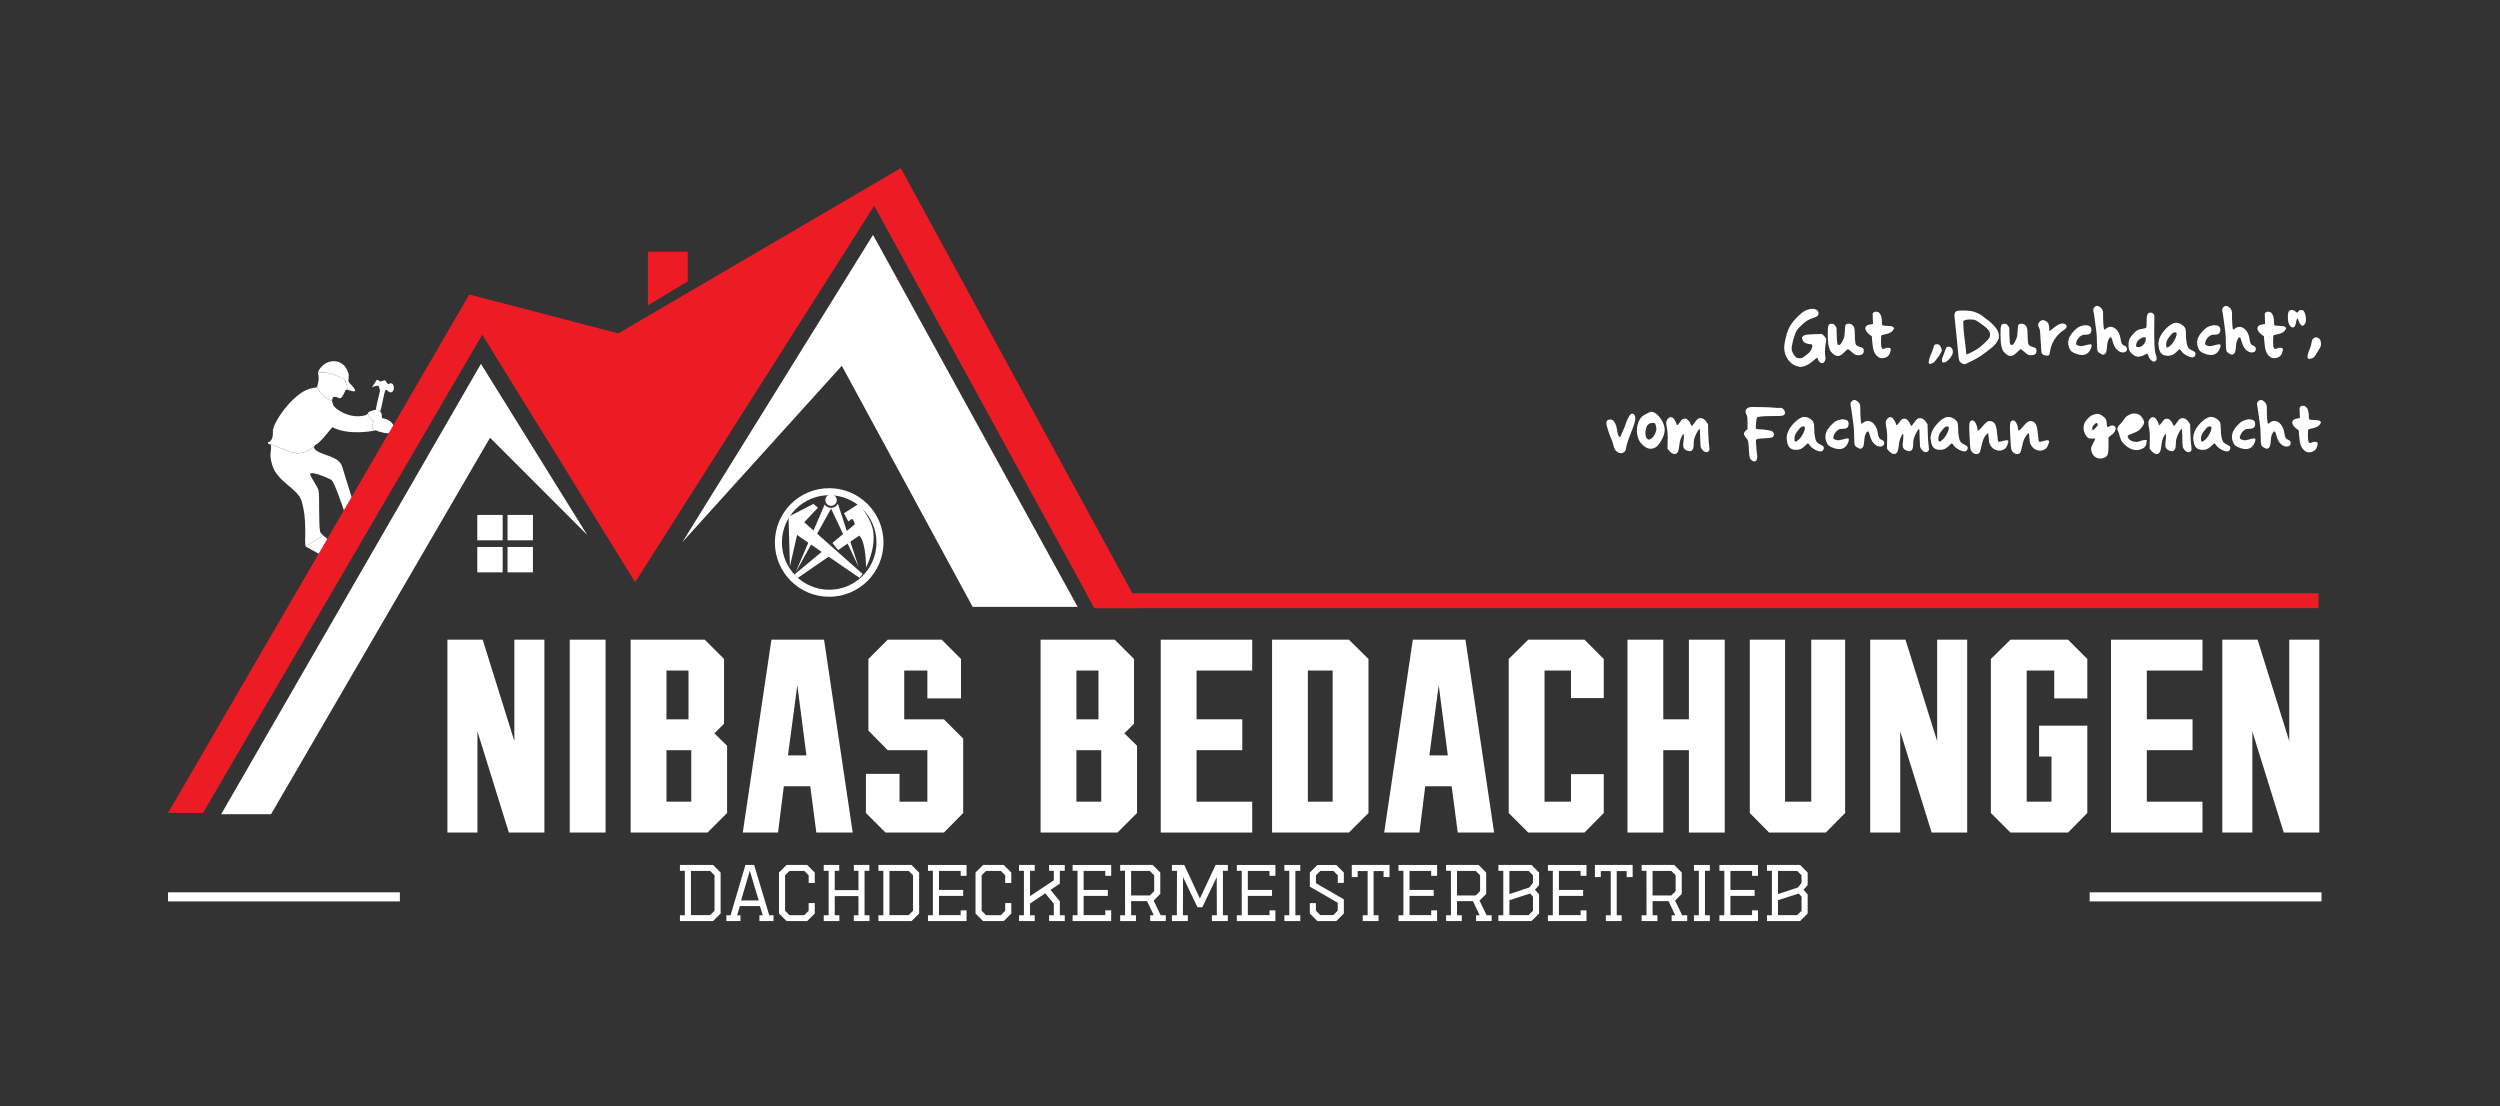 <svg xmlns="http://www.w3.org/2000/svg" xmlns:xlink="http://www.w3.org/1999/xlink" x="0px" y="0px" width="1069.2px" height="473.04px" viewBox="0 0 1069.2 473.04" xml:space="preserve"><rect x="0" y="0" width="1069.2" height="473.04" fill="#333333" stroke="none"/><g id="Layer_1">	<path fill-rule="evenodd" clip-rule="evenodd" fill="#FFFFFF" d="M115.919,348.22H94.584L205.69,155.608l45.44,73.165  l-41.561-41.571L115.919,348.22z"></path>	<path fill-rule="evenodd" clip-rule="evenodd" fill="#FFFFFF" d="M291.86,231.821l81.517-131.364l87.498,159.078h-44.886  L360.02,156.439L291.86,231.821z"></path>	<polygon fill-rule="evenodd" clip-rule="evenodd" fill="#ED1C24" points="294.136,120.328 277.104,130.61 277.104,107.657   294.136,107.657  "></polygon>	<rect x="204.126" y="220.227" fill-rule="evenodd" clip-rule="evenodd" fill="#FFFFFF" width="10.854" height="10.854"></rect>	<rect x="204.126" y="233.928" fill-rule="evenodd" clip-rule="evenodd" fill="#FFFFFF" width="10.854" height="10.854"></rect>	<rect x="217.068" y="220.227" fill-rule="evenodd" clip-rule="evenodd" fill="#FFFFFF" width="10.854" height="10.854"></rect>	<rect x="217.068" y="233.928" fill-rule="evenodd" clip-rule="evenodd" fill="#FFFFFF" width="10.854" height="10.854"></rect>	<polygon fill="#FFFFFF" points="337.828,242.267 337.238,220.999 347.872,215.521 349.805,217.132 343.951,223.362   368.925,245.489 367.582,247.154 340.89,228.786  "></polygon>	<path fill="#FFFFFF" d="M373.49,227.497c-0.806-6.015-6.284-11.977-6.284-11.977l-6.23,3.974l1.826,3.545l1.45-1.128  c1.02,0.322,1.289,2.363,1.289,2.363l-9.54,7.933l2.451,3.064l9.022-6.218c3.008,2.846,2.9,13.642,2.9,13.642  C371.825,239.904,374.296,233.513,373.49,227.497z"></path>	<polygon fill="#FFFFFF" points="339.708,245.758 341.212,247.154 356.247,236.792 353.503,234.286  "></polygon>	<g>		<circle fill="#DD0E14" cx="355.425" cy="213.897" r="2.431"></circle>	</g>	<g>		<path fill="#FFFFFF" d="M355.434,217.517l-0.145-0.307c-1.08-0.044-2.029-0.595-2.604-1.43l-12.517,29.225L355.434,217.517z"></path>		<path fill="#FFFFFF" d="M355.607,217.205l-0.173,0.312l11.734,24.862l-8.813-26.94   C357.826,216.444,356.806,217.139,355.607,217.205z"></path>		<path fill="#FFFFFF" d="M355.425,217.223c-0.047,0-0.09-0.012-0.136-0.014l0.145,0.307l0.173-0.312   C355.546,217.209,355.488,217.223,355.425,217.223z"></path>	</g>	<circle fill="none" stroke="#FFFFFF" stroke-width="3" stroke-miterlimit="10" cx="354.628" cy="232.003" r="21.722"></circle>	<g>		<circle fill="#FFFFFF" cx="355.425" cy="213.897" r="2.431"></circle>	</g>	<polygon fill-rule="evenodd" clip-rule="evenodd" fill="#ED1C24" points="991.603,260.089 468.091,260.089 464.595,253.726   991.603,253.726  "></polygon>	<g>		<path fill="#FFFFFF" d="M135.99,159.499c0.366-1.901,2.395-3.995,4.785-4.736c2.39-0.741,6.606-0.358,8.219,4.846   c0.418,1.349-0.196,3.159,0.138,3.717c0.789,1.319,2.205,1.935,2.707,3.555c0.346,1.118-2.374-0.025-3.124-0.13   c-0.046-0.831-0.766-3.016-1.208-4.442C145.853,161.47,139.729,158.341,135.99,159.499z"></path>		<path fill="#FFFFFF" d="M135.62,165.529c-0.095-0.307,1.266-3.139,0.37-6.029c2.804-0.869,7.301,0.621,11.517,2.81   c0.543,1.743,1.134,3.538,1.208,4.442c-0.22-0.164-0.396-0.131-0.746-0.022c-0.34,0.105-1.319,3.24-2.322,3.55   c-1.002,0.311-1.485-0.976-3.201-0.444c-0.348,0.784-0.54,1.393-0.45,1.682C141.292,171.291,136.749,169.171,135.62,165.529z"></path>		<path fill="#FFFFFF" d="M135.62,165.529c0.642,2.072,2.752,4.449,6.376,5.987c0,0,0.185,0.597,0.552,1.78   c0.366,1.182,6.892,6.426,14.088,4.196c0,0,0.341-0.444,0.804-0.587c0.278,0.533,0.271,0.873,0.374,1.208   c0.777,0.291,0.978,2.098,2.269,1.776c-0.685,0.973-1.773,3.323-0.006,4.254c-0.54,0.167-10.973,2.218-17.907-1.434   c-1.627,1.658-5.303,6.967-7.565,7.668c0.263,0.848-2.845,2.543-4.772,3.14c-3.854,1.195-7.621-1.187-11.62-2.594   c-1.149-0.404-2.335-1.079-2.771-0.944c-0.107,0.033-0.627,0.023-0.754-0.386c-0.078-0.251-0.143-0.463-0.143-0.463   c0.27-0.084,0.736-0.249,0.951-0.305c0.14-0.434,1.374-0.781,1.202-4.333c-0.171-3.552,8.419-15.96,15.497-18.154   C133.544,165.919,134.662,165.939,135.62,165.529z"></path>		<path fill="#FFFFFF" d="M157.439,176.905c-0.284-0.723,1.152-1.09,2.529-1.517c1.378-0.427,2.764,0.126,3.272,1.764   c0.044,1.233,0.074,1.466,0.146,1.697c0.275-0.032,4.081,0.594,4.903,3.244c0.821,2.65-1.112,3.091-1.565,3.231   c-0.453,0.14-3.889-0.21-5.984-1.314c-0.456,0.131-0.505,0.216-0.664,0.132c-1.415-0.746-1.128-2.608,0.006-4.254   c-1.269,0.326-1.529-1.537-2.269-1.776C157.729,177.758,157.666,177.484,157.439,176.905z"></path>		<path fill="#FFFFFF" d="M160.726,175.253c-0.064-0.207,1.221-5.886,1.818-8.183c-0.338-1.501-0.275-0.887-0.633-2.043   c-0.599-0.025-1.119-0.202-2.835,0.667c1.318-2.246,1.683-2.499,2.086-3.266c0.753,0.02,0.682,0.338,1.49,0.763   c0.913-0.325,1.592-0.451,2.081-0.603c0.239,0.589,0.785,1.123,1.262,1.708c0.728-0.24,1.791-0.992,2.348,0.806   c0.45,1.453-0.485,2.537-0.749,2.627c-1.389,0.473-1.876-1.193-2.596-0.97c-0.719,0.223-2.029,9.554-2.495,9.141   C162.053,175.503,161.622,175.246,160.726,175.253z"></path>		<path fill="#FFFFFF" d="M142.038,232.516c-0.426,0.808-2.453,4.471-3.147,5.788c-1.157-0.615-5.966-3.437-8.212-4.62l7.624-4.627   C139.735,230.296,141.843,231.887,142.038,232.516z"></path>		<path fill="#FFFFFF" d="M146.311,199.475l4.97,16.035c-0.945,1.794-2.438,4.413-3.183,5.826   c-0.56-1.807-5.051-15.422-6.438-16.147c-1.39-0.732-8.355-3.859-9.087-2.47c0.573,1.85,3.031,5.023,3.627,6.947   c0.598,1.931-0.076,15.152,0.807,18.001c0.09,0.29,0.618,0.796,1.296,1.39l-7.624,4.627c-0.594-2.31,0.822-11.239-1.733-19.485   c-1.673-5.396-10.235-7.941-12.513-15.292c-1.72-5.55,0.122-6.169-0.738-8.944c2.709,0.844,8.084,3.531,10.7,3.815   c1.162,0.127,2.342,0.14,3.435-0.26c2.258-0.828,3.26-1.389,4.34-2.312C135.315,194.9,144.711,194.313,146.311,199.475z"></path>	</g>	<path fill-rule="evenodd" clip-rule="evenodd" fill="#ED1C24" d="M86.826,347.665H71.864l128.839-221.711l63.727,16.628  l120.804-70.67L487.75,260.089h-19.672L373.874,87.986l-102.24,161.018l-65.389-105.867L86.826,347.665z"></path>	<g>		<path fill="#FFFFFF" d="M290.794,391.438h2.1v-19.02h-2.1v-2.49h14.16l3.24,3.24v17.52l-3.24,3.24h-14.16V391.438z    M303.724,391.378l1.86-1.86v-15.18l-1.86-1.86h-8.22v18.9H303.724z"></path>		<path fill="#FFFFFF" d="M310.654,391.438h1.8l6.36-21.51h3.72l6.45,21.51h1.83v2.49h-6.03v-2.49h1.44l-1.2-3.93h-8.58l-1.2,3.93   h1.44v2.49h-6.03V391.438z M324.484,385.108l-3.78-12.63h-0.06l-3.69,12.63H324.484z"></path>		<path fill="#FFFFFF" d="M333.154,390.688v-17.52l3.24-3.24h8.82l3.24,3.24v4.47h-2.61v-3.3l-1.86-1.86h-6.33l-1.89,1.86v15.18   l1.86,1.891h6.36l1.86-1.891v-3.3h2.61v4.47l-3.24,3.24h-8.82L333.154,390.688z"></path>		<path fill="#FFFFFF" d="M352.293,391.438h2.1v-19.02h-2.1v-2.49h6.63v2.49h-1.92v8.279h10.14v-8.279h-1.98v-2.49h6.63v2.49h-2.04   v19.02h2.1v2.49h-6.69v-2.49h1.98v-8.22l-10.14,0.03v8.189h1.98v2.49h-6.69V391.438z"></path>		<path fill="#FFFFFF" d="M375.693,391.438h2.1v-19.02h-2.1v-2.49h14.16l3.24,3.24v17.52l-3.24,3.24h-14.16V391.438z    M388.623,391.378l1.86-1.86v-15.18l-1.86-1.86h-8.22v18.9H388.623z"></path>		<path fill="#FFFFFF" d="M396.873,391.438h2.1v-19.02h-2.1v-2.49h16.5v4.65h-2.52v-2.101h-9.27v8.13h10.35v2.551h-10.35v8.22h9.27   v-2.04h2.52v4.59h-16.5V391.438z"></path>		<path fill="#FFFFFF" d="M417.213,390.688v-17.52l3.24-3.24h8.82l3.24,3.24v4.47h-2.61v-3.3l-1.86-1.86h-6.33l-1.89,1.86v15.18   l1.86,1.891h6.36l1.86-1.891v-3.3h2.61v4.47l-3.24,3.24h-8.82L417.213,390.688z"></path>		<path fill="#FFFFFF" d="M435.813,391.438h2.1v-19.02h-2.1v-2.49h6.72v2.49h-2.01v10.83l10.17-6.75v-4.08h-2.01v-2.49h6.69v2.49   h-2.1v5.49l-3.99,2.67l3.99,4.89v5.97h2.1v2.49h-6.69v-2.49h2.01v-4.95l-3.66-4.439l-6.51,4.38v5.01h2.01v2.49h-6.72V391.438z"></path>		<path fill="#FFFFFF" d="M458.733,391.438h2.1v-19.02h-2.1v-2.49h16.5v4.65h-2.52v-2.101h-9.27v8.13h10.35v2.551h-10.35v8.22h9.27   v-2.04h2.52v4.59h-16.5V391.438z"></path>		<path fill="#FFFFFF" d="M479.073,391.438h2.1l-0.03-19.02h-2.07v-2.49h13.92l3.24,3.24v9.149l-2.85,2.851l3.03,6.27h2.16v2.49   h-6.66v-2.49h1.53l-2.85-6.029h-6.84l0.03,6.029h2.04v2.49h-6.75V391.438z M491.762,382.978l1.86-1.859v-6.78l-1.86-1.86h-8.01   v10.5H491.762z"></path>		<path fill="#FFFFFF" d="M501.212,391.438h2.1l0.06-19.02h-2.16v-2.49h5.28l6.69,14.34l6.72-14.34h5.22v2.49h-2.1v19.02h2.1v2.49   h-6.81v-2.49h2.1l-0.03-16.35l-6.18,12.93h-2.07l-6.18-12.93l-0.03,16.35h2.1v2.49h-6.81V391.438z"></path>		<path fill="#FFFFFF" d="M528.962,391.438h2.1v-19.02h-2.1v-2.49h16.5v4.65h-2.52v-2.101h-9.27v8.13h10.35v2.551h-10.35v8.22h9.27   v-2.04h2.52v4.59h-16.5V391.438z"></path>		<path fill="#FFFFFF" d="M549.302,391.438h2.101v-19.02h-2.101v-2.49h6.811v2.49h-2.101v19.02h2.101v2.49h-6.811V391.438z"></path>		<path fill="#FFFFFF" d="M560.191,390.688v-4.439h2.58l0.03,3.239l1.859,1.86h5.61l1.86-1.86v-3.39l-11.94-6.9v-6.029l3.24-3.24   h8.07l3.239,3.24v4.41h-2.609v-3.24l-1.86-1.86h-5.61l-1.859,1.86v3.39l11.939,6.9v6.06l-3.239,3.24h-8.07L560.191,390.688z"></path>		<path fill="#FFFFFF" d="M582.811,391.438h2.1v-18.899h-4.26v2.58h-2.521v-5.19h16.141v5.19h-2.55v-2.58h-4.261v18.899h2.101v2.49   h-6.75V391.438z"></path>		<path fill="#FFFFFF" d="M598.111,391.438h2.1v-19.02h-2.1v-2.49h16.5v4.65h-2.521v-2.101h-9.27v8.13h10.35v2.551h-10.35v8.22h9.27   v-2.04h2.521v4.59h-16.5V391.438z"></path>		<path fill="#FFFFFF" d="M618.451,391.438h2.1l-0.029-19.02h-2.07v-2.49h13.92l3.24,3.24v9.149l-2.851,2.851l3.03,6.27h2.16v2.49   h-6.66v-2.49h1.53l-2.851-6.029h-6.84l0.03,6.029h2.04v2.49h-6.75V391.438z M631.141,382.978l1.859-1.859v-6.78l-1.859-1.86   h-8.011v10.5H631.141z"></path>		<path fill="#FFFFFF" d="M640.831,391.438h2.1v-19.02h-2.1v-2.49h14.16l3.24,3.24v5.37l-1.771,1.979l1.771,1.98v8.189l-3.24,3.24   h-14.16V391.438z M654.06,379.558l1.561-1.979v-3.24l-1.86-1.86h-8.22v9.9L654.06,379.558z M653.76,391.378l1.86-1.86v-6.03   l-1.2-1.35l-8.88,2.85v6.391H653.76z"></path>		<path fill="#FFFFFF" d="M662.01,391.438h2.1v-19.02h-2.1v-2.49h16.5v4.65h-2.521v-2.101h-9.27v8.13h10.35v2.551h-10.35v8.22h9.27   v-2.04h2.521v4.59h-16.5V391.438z"></path>		<path fill="#FFFFFF" d="M686.791,391.438h2.1v-18.899h-4.26v2.58h-2.521v-5.19h16.141v5.19H695.7v-2.58h-4.26v18.899h2.101v2.49   h-6.75V391.438z"></path>		<path fill="#FFFFFF" d="M702.09,391.438h2.1l-0.029-19.02h-2.07v-2.49h13.92l3.24,3.24v9.149l-2.851,2.851l3.03,6.27h2.16v2.49   h-6.66v-2.49h1.53l-2.851-6.029h-6.84l0.03,6.029h2.04v2.49h-6.75V391.438z M714.78,382.978l1.859-1.859v-6.78l-1.859-1.86h-8.011   v10.5H714.78z"></path>		<path fill="#FFFFFF" d="M724.469,391.438h2.1v-19.02h-2.1v-2.49h6.81v2.49h-2.1v19.02h2.1v2.49h-6.81V391.438z"></path>		<path fill="#FFFFFF" d="M735.359,391.438h2.1v-19.02h-2.1v-2.49h16.5v4.65h-2.521v-2.101h-9.27v8.13h10.35v2.551h-10.35v8.22h9.27   v-2.04h2.521v4.59h-16.5V391.438z"></path>		<path fill="#FFFFFF" d="M755.699,391.438h2.1v-19.02h-2.1v-2.49h14.16l3.24,3.24v5.37l-1.771,1.979l1.771,1.98v8.189l-3.24,3.24   h-14.16V391.438z M768.928,379.558l1.561-1.979v-3.24l-1.86-1.86h-8.22v9.9L768.928,379.558z M768.629,391.378l1.86-1.86v-6.03   l-1.2-1.35l-8.88,2.85v6.391H768.629z"></path>	</g></g><g id="Layer_2">	<g>		<path fill="#FFFFFF" d="M219.984,273.58h12.844v82.486h-15.201l-13.434-43.246v43.246h-12.844V273.58h15.083l13.551,43.364V273.58   z"></path>		<path fill="#FFFFFF" d="M258.986,356.067h-15.319V273.58h15.319V356.067z"></path>		<path fill="#FFFFFF" d="M310.952,347.7l-8.366,8.366h-32.877V273.58h31.698l8.249,8.249v27.691l-4.124,4.124l5.42,5.303V347.7z    M285.028,307.635h9.427v-20.856h-9.427V307.635z M285.028,342.868h10.605v-22.035h-10.605V342.868z"></path>		<path fill="#FFFFFF" d="M349.13,356.067l-2.592-19.797h-11.313l-2.475,19.797h-15.083l12.255-82.486h22.507l12.255,82.486H349.13z    M336.993,323.073h7.895l-3.889-30.049L336.993,323.073z"></path>		<path fill="#FFFFFF" d="M396.616,320.833h-16.968l-8.249-8.366v-30.638l8.249-8.249h23.096l8.249,8.249v16.851h-14.376v-11.901   h-9.898v20.856h16.968l8.249,8.249V347.7l-8.249,8.366h-24.981l-8.366-8.366v-16.733h14.376v11.901h11.901V320.833z"></path>		<path fill="#FFFFFF" d="M486.289,347.7l-8.366,8.366h-32.877V273.58h31.698l8.249,8.249v27.691l-4.124,4.124l5.42,5.303V347.7z    M460.365,307.635h9.427v-20.856h-9.427V307.635z M460.365,342.868h10.605v-22.035h-10.605V342.868z"></path>		<path fill="#FFFFFF" d="M496.422,356.067V273.58h39.122v13.198h-23.803v20.856h19.561v13.198h-19.561v22.035h23.803v13.198   H496.422z"></path>		<path fill="#FFFFFF" d="M585.27,347.7l-8.367,8.366h-32.876V273.58h32.876l8.367,8.249V347.7z M559.345,342.868h10.605v-56.09   h-10.605V342.868z"></path>		<path fill="#FFFFFF" d="M623.448,356.067l-2.593-19.797h-11.313l-2.475,19.797h-15.083l12.256-82.486h22.507l12.255,82.486   H623.448z M611.31,323.073h7.896l-3.889-30.049L611.31,323.073z"></path>		<path fill="#FFFFFF" d="M653.613,356.067l-8.366-8.366v-65.871l8.366-8.249h24.039l8.248,8.249v16.732h-14.022v-11.783h-11.313   v56.09h11.313v-11.783H685.9V347.7l-8.248,8.366H653.613z"></path>		<path fill="#FFFFFF" d="M737.63,356.067H722.31v-35.233h-10.959v35.233h-15.318V273.58h15.318v34.055h10.959V273.58h15.319   V356.067z"></path>		<path fill="#FFFFFF" d="M774.629,273.58h14.494v74.12l-8.249,8.366h-24.274l-8.248-8.366v-74.12h15.083v69.288h11.194V273.58z"></path>		<path fill="#FFFFFF" d="M828.479,273.58h12.845v82.486h-15.201l-13.434-43.246v43.246h-12.844V273.58h15.083l13.551,43.364V273.58   z"></path>		<path fill="#FFFFFF" d="M859.823,356.067l-8.366-8.366v-65.871l8.366-8.249h24.628l8.249,8.249v16.851h-14.141v-11.901h-11.784   v56.09h10.605v-19.325h-5.303v-13.197H892.7V347.7l-8.249,8.366H859.823z"></path>		<path fill="#FFFFFF" d="M902.833,356.067V273.58h39.122v13.198h-23.804v20.856h19.562v13.198h-19.562v22.035h23.804v13.198   H902.833z"></path>		<path fill="#FFFFFF" d="M979.072,273.58h12.845v82.486h-15.201l-13.434-43.246v43.246h-12.844V273.58h15.083l13.551,43.364V273.58   z"></path>	</g>	<g>		<path fill="#FFFFFF" d="M773.924,132.231c0.983-0.268,1.866-0.223,2.649,0.134c0.782,0.358,1.174,0.883,1.174,1.576   c0,0.515-0.162,0.917-0.486,1.208c-0.324,0.291-0.911,0.559-1.761,0.805c-1.028,0.313-1.935,0.721-2.717,1.224   c-0.783,0.503-1.666,1.247-2.649,2.23c-0.805,0.783-1.319,1.342-1.543,1.677c-0.224,0.335-0.515,0.939-0.872,1.812   c-0.357,0.939-0.693,2.051-1.006,3.337c-0.313,1.286-0.47,2.219-0.47,2.8c0,0.537,0.146,1.124,0.437,1.761   c0.29,0.637,0.647,1.18,1.073,1.627c0.38,0.38,0.653,0.604,0.821,0.67c0.168,0.067,0.52,0.101,1.057,0.101   c0.536,0,0.922-0.051,1.157-0.151c0.234-0.101,0.731-0.441,1.492-1.023c0.85-0.625,1.47-1.185,1.861-1.677   c0.391-0.492,0.676-1.073,0.855-1.744c0.111-0.537,0.111-0.905,0-1.106c-0.112-0.201-0.381-0.302-0.806-0.302   c-0.491,0-1.034-0.106-1.626-0.319c-0.593-0.212-0.989-0.453-1.19-0.721c-0.225-0.29-0.414-0.659-0.57-1.106   c-0.09-0.269-0.129-0.47-0.117-0.604c0.011-0.134,0.095-0.302,0.251-0.503c0.269-0.357,0.704-0.598,1.309-0.721   c0.604-0.123,1.821-0.218,3.655-0.285l3.354-0.101l0.872,0.872c0.402,0.402,0.654,0.693,0.755,0.872   c0.101,0.179,0.151,0.447,0.151,0.805c0,0.492-0.101,1.186-0.303,2.08c-0.134,0.716-0.212,1.61-0.234,2.683   s0.033,1.878,0.168,2.415c0.156,0.761,0.044,1.442-0.336,2.046c-0.38,0.604-0.85,0.828-1.408,0.671   c-0.291-0.067-0.587-0.279-0.889-0.637c-0.302-0.357-0.486-0.715-0.554-1.073c-0.112-0.357-0.213-0.537-0.302-0.537   c-0.09,0-0.357,0.168-0.805,0.503c-0.447,0.335-0.884,0.693-1.309,1.073c-0.872,0.783-1.85,1.392-2.935,1.828   c-1.084,0.436-1.984,0.575-2.699,0.419c-0.917-0.201-1.649-0.453-2.197-0.754s-1.102-0.732-1.66-1.291   c-0.626-0.671-1.09-1.269-1.392-1.794s-0.587-1.258-0.855-2.197c-0.224-0.872-0.302-1.794-0.234-2.767   c0.066-0.973,0.302-2.264,0.704-3.874c0.491-1.967,1.112-3.589,1.861-4.863s1.895-2.661,3.438-4.159   c1.007-0.961,1.806-1.626,2.398-1.996C772.084,132.784,772.894,132.478,773.924,132.231z"></path>		<path fill="#FFFFFF" d="M782.409,138.671c0.223-0.179,0.592-0.246,1.106-0.201c0.357,0.022,0.614,0.084,0.771,0.185   c0.156,0.101,0.357,0.318,0.604,0.654l0.537,0.805l0.101,3.287c0.044,1.722,0.122,2.846,0.234,3.371   c0.111,0.525,0.324,0.788,0.638,0.788c0.313,0,0.598-0.151,0.854-0.453s0.564-0.833,0.923-1.593   c0.335-0.715,0.542-1.252,0.62-1.61c0.078-0.357,0.151-1.084,0.218-2.18c0.067-1.521,0.146-2.393,0.235-2.616   c0.201-0.402,0.614-0.625,1.24-0.671c0.626-0.044,1.163,0.112,1.61,0.47c0.491,0.425,0.805,0.872,0.939,1.341   c0.134,0.47,0.212,1.42,0.234,2.851c0.021,0.939,0.05,1.66,0.084,2.163c0.033,0.503,0.084,0.967,0.15,1.392   c0.067,0.425,0.196,0.732,0.386,0.922c0.19,0.19,0.397,0.347,0.621,0.47c0.223,0.123,0.547,0.241,0.973,0.352   c0.671,0.179,1.101,0.358,1.291,0.537c0.189,0.179,0.296,0.503,0.318,0.973c0.022,1.006-0.363,1.622-1.157,1.845   c-0.794,0.224-1.492,0.241-2.096,0.05c-0.604-0.189-1.274-0.643-2.013-1.358c-0.783-0.715-1.28-1.073-1.492-1.073   c-0.213,0-0.732,0.425-1.56,1.274c-0.939,0.984-1.789,1.521-2.549,1.61c-0.761,0.09-1.555-0.257-2.382-1.04   c-0.559-0.492-0.934-0.922-1.123-1.291c-0.19-0.369-0.408-1.023-0.654-1.962c-0.246-1.006-0.369-2.593-0.369-4.762   c0-1.654,0.045-2.772,0.135-3.354C781.927,139.263,782.118,138.872,782.409,138.671z"></path>		<path fill="#FFFFFF" d="M801.189,133.707c0.291-0.29,0.705-0.424,1.241-0.402c0.537,0.022,0.973,0.201,1.309,0.537   c0.737,0.738,1.106,2.001,1.106,3.79c0,0.872,0.078,1.375,0.234,1.509c0.135,0.112,0.85,0.19,2.146,0.234   c0.872,0.045,1.442,0.09,1.711,0.134c0.269,0.045,0.503,0.168,0.704,0.369l0.47,0.436l-0.369,0.704   c-0.47,0.917-1.555,1.554-3.253,1.912c-1.073,0.224-1.666,0.38-1.777,0.47c-0.157,0.112-0.241,0.867-0.252,2.264   c-0.012,1.398,0.062,2.343,0.218,2.834c0.089,0.291,0.179,0.481,0.269,0.57c0.089,0.09,0.246,0.134,0.47,0.134   c0.357,0,0.665-0.089,0.922-0.269c0.257-0.179,0.659-0.251,1.208-0.218c0.547,0.033,0.889,0.151,1.022,0.352   s0.105,0.649-0.084,1.342c-0.19,0.693-0.419,1.207-0.688,1.542c-0.716,0.828-1.677,1.241-2.884,1.241   c-0.627,0-1.186-0.179-1.678-0.537c-0.827-0.582-1.425-1.386-1.794-2.415c-0.369-1.028-0.632-2.616-0.788-4.763l-0.101-1.643   l-1.106-0.838c-1.253-0.961-1.801-1.912-1.644-2.851c0.089-0.38,0.285-0.676,0.587-0.889c0.302-0.212,0.81-0.386,1.525-0.52   l1.141-0.201l-0.101-2.247c-0.067-1.028-0.084-1.677-0.05-1.945C800.938,134.076,801.033,133.864,801.189,133.707z"></path>		<path fill="#FFFFFF" d="M827.383,147.525c0.224-0.201,0.537-0.307,0.939-0.318s0.749,0.084,1.039,0.285   c0.246,0.179,0.492,0.52,0.738,1.023c0.246,0.503,0.369,0.945,0.369,1.325c0,0.402-0.459,1.274-1.375,2.616   c-0.917,1.342-1.644,2.203-2.181,2.583c-1.006,0.693-1.666,0.793-1.979,0.302c-0.134-0.202-0.084-0.76,0.151-1.677   c0.234-0.917,0.575-1.855,1.022-2.817c0.491-1.095,0.76-1.844,0.805-2.247C826.98,148.129,827.136,147.771,827.383,147.525z    M832.615,148.497c0.313-0.201,0.659-0.273,1.039-0.218c0.38,0.056,0.693,0.218,0.939,0.486c0.491,0.537,0.682,1.241,0.57,2.113   c-0.134,0.85-0.644,1.755-1.526,2.717s-1.672,1.442-2.364,1.442c-0.246,0-0.408-0.033-0.486-0.101   c-0.078-0.067-0.15-0.235-0.218-0.503c-0.067-0.335-0.057-0.676,0.033-1.023c0.089-0.346,0.313-0.967,0.671-1.861   c0.313-0.715,0.57-1.397,0.771-2.046C832.223,148.923,832.414,148.587,832.615,148.497z"></path>		<path fill="#FFFFFF" d="M836.974,133.003c0.47-0.156,1.442-0.223,2.918-0.201c1.476,0.022,2.593,0.112,3.354,0.268   c0.85,0.179,1.728,0.476,2.633,0.889c0.905,0.414,1.638,0.867,2.196,1.358c0.56,0.492,1.186,0.973,1.879,1.442   c0.671,0.447,1.414,1.084,2.23,1.912c0.815,0.828,1.425,1.554,1.827,2.18c0.76,1.207,1.04,2.437,0.839,3.689   c-0.067,0.47-0.375,1.107-0.923,1.912c-0.548,0.805-1.09,1.42-1.626,1.845c-0.09,0.067-0.626,0.492-1.61,1.274   c-1.408,1.119-2.594,1.996-3.555,2.633c-0.962,0.637-2.113,1.303-3.455,1.996c-1.99,1.029-3.175,1.543-3.555,1.543   c-0.335,0-0.737-0.146-1.207-0.436s-0.771-0.581-0.906-0.872c-0.246-0.424-0.491-2.235-0.737-5.433   c-0.067-0.939-0.185-2.152-0.353-3.639c-0.167-1.487-0.285-2.644-0.352-3.471c-0.336-3.465-0.56-5.623-0.671-6.473   c-0.09-0.625-0.039-1.157,0.15-1.593C836.242,133.388,836.55,133.115,836.974,133.003z M844.588,136.826   c-0.381-0.134-1.107-0.201-2.181-0.201c-1.051,0-1.777,0.123-2.18,0.369l-0.604,0.369l0.101,2.482   c0.045,1.252,0.246,3.253,0.604,6.003s0.559,4.55,0.604,5.4c0,0.112,0.022,0.19,0.067,0.234c0.045,0.045,0.146,0.051,0.302,0.017   s0.363-0.106,0.62-0.218c0.257-0.111,0.599-0.279,1.023-0.503c1.521-0.782,2.627-1.419,3.32-1.912   c0.692-0.492,1.609-1.296,2.75-2.415c0.939-0.894,1.526-1.537,1.761-1.928c0.235-0.391,0.353-0.877,0.353-1.459   c0-0.738-0.33-1.476-0.989-2.213c-0.66-0.738-1.873-1.71-3.64-2.918C845.649,137.329,845.011,136.96,844.588,136.826z"></path>		<path fill="#FFFFFF" d="M856.293,138.671c0.223-0.179,0.592-0.246,1.106-0.201c0.357,0.022,0.614,0.084,0.771,0.185   c0.156,0.101,0.357,0.318,0.604,0.654l0.537,0.805l0.101,3.287c0.044,1.722,0.122,2.846,0.234,3.371   c0.111,0.525,0.324,0.788,0.638,0.788c0.313,0,0.598-0.151,0.854-0.453s0.564-0.833,0.923-1.593   c0.335-0.715,0.542-1.252,0.62-1.61c0.078-0.357,0.151-1.084,0.218-2.18c0.067-1.521,0.146-2.393,0.235-2.616   c0.201-0.402,0.614-0.625,1.24-0.671c0.626-0.044,1.163,0.112,1.61,0.47c0.491,0.425,0.805,0.872,0.939,1.341   c0.134,0.47,0.212,1.42,0.234,2.851c0.021,0.939,0.05,1.66,0.084,2.163c0.033,0.503,0.084,0.967,0.15,1.392   c0.067,0.425,0.196,0.732,0.386,0.922c0.19,0.19,0.397,0.347,0.621,0.47c0.223,0.123,0.547,0.241,0.973,0.352   c0.671,0.179,1.101,0.358,1.291,0.537c0.189,0.179,0.296,0.503,0.318,0.973c0.022,1.006-0.363,1.622-1.157,1.845   c-0.794,0.224-1.492,0.241-2.096,0.05c-0.604-0.189-1.274-0.643-2.013-1.358c-0.783-0.715-1.28-1.073-1.492-1.073   c-0.213,0-0.732,0.425-1.56,1.274c-0.939,0.984-1.789,1.521-2.549,1.61c-0.761,0.09-1.555-0.257-2.382-1.04   c-0.559-0.492-0.934-0.922-1.123-1.291c-0.19-0.369-0.408-1.023-0.654-1.962c-0.246-1.006-0.369-2.593-0.369-4.762   c0-1.654,0.045-2.772,0.135-3.354C855.811,139.263,856.002,138.872,856.293,138.671z"></path>		<path fill="#FFFFFF" d="M872.291,137.597c0.827-0.85,1.8-0.894,2.918-0.134c0.425,0.291,0.727,0.654,0.905,1.09   s0.269,1.034,0.269,1.794c0,0.783,0.067,1.174,0.201,1.174c0.156,0,0.548-0.29,1.174-0.872c0.581-0.514,1.225-0.99,1.929-1.426   s1.291-0.698,1.761-0.788c0.47-0.111,0.922-0.106,1.358,0.017c0.436,0.123,0.731,0.33,0.889,0.62   c0.38,0.693,0.044,1.375-1.007,2.046c-1.564,0.984-2.884,2.314-3.957,3.991s-1.733,3.421-1.979,5.232   c-0.112,0.85-0.235,1.353-0.369,1.509c-0.269,0.313-0.822,0.364-1.66,0.151c-0.839-0.212-1.348-0.531-1.526-0.956   c-0.09-0.179-0.19-1.163-0.302-2.952c-0.179-3.51-0.308-5.612-0.386-6.305c-0.078-0.693-0.218-1.208-0.419-1.543   C871.464,139.241,871.53,138.358,872.291,137.597z"></path>		<path fill="#FFFFFF" d="M891.038,139.174c0.425-0.111,0.917-0.128,1.477-0.05c0.559,0.079,0.973,0.207,1.24,0.386   c0.581,0.402,0.805,1.073,0.671,2.012c-0.112,0.626-0.369,1.057-0.771,1.292s-1.085,0.352-2.046,0.352   c-0.425,0-0.749,0.04-0.973,0.117c-0.224,0.079-0.525,0.252-0.905,0.52c-0.671,0.492-1.186,1.163-1.543,2.012   c-0.357,0.85-0.357,1.42,0,1.71c0.135,0.112,0.492,0.247,1.073,0.403c0.357,0.112,0.665,0.157,0.923,0.134   c0.257-0.022,0.676-0.111,1.258-0.268c1.587-0.47,2.549-0.631,2.884-0.486c0.336,0.146,0.313,0.71-0.067,1.694   c-1.051,2.638-3.107,3.432-6.171,2.381c-0.938-0.313-1.644-0.67-2.112-1.073c-0.47-0.402-0.828-0.961-1.073-1.677   c-0.448-1.252-0.504-2.442-0.168-3.572c0.335-1.129,1.095-2.309,2.28-3.539c0.671-0.715,1.269-1.229,1.795-1.542   C889.333,139.666,890.077,139.398,891.038,139.174z"></path>		<path fill="#FFFFFF" d="M895.801,131.326c0.648-0.648,1.386-0.682,2.214-0.101c1.006,0.693,1.486,1.61,1.441,2.75   c-0.045,1.029-0.011,2.538,0.101,4.528c0.09,1.61,0.246,2.437,0.47,2.481c0.135,0,0.357-0.145,0.671-0.436   c0.313-0.29,0.704-0.508,1.174-0.654c0.47-0.145,0.895-0.173,1.274-0.084c1.252,0.269,2.225,1.073,2.918,2.415   c0.447,0.85,0.692,1.532,0.738,2.046c0.201,1.297,0.407,2.163,0.62,2.599c0.212,0.436,0.609,0.766,1.19,0.989   c0.38,0.157,0.648,0.341,0.805,0.554s0.235,0.509,0.235,0.889c-0.022,0.693-0.381,1.14-1.073,1.341   c-0.805,0.224-1.633,0.056-2.482-0.503c-0.85-0.559-1.498-1.364-1.945-2.415c-0.29-0.693-0.548-1.442-0.771-2.248   c-0.135-0.514-0.247-0.843-0.336-0.989c-0.09-0.145-0.224-0.218-0.402-0.218c-0.269,0-0.503,0.224-0.704,0.671   c-0.269,0.559-0.459,1.062-0.57,1.509c-0.112,0.448-0.201,1.163-0.269,2.146c-0.09,0.984-0.207,1.666-0.352,2.046   c-0.146,0.38-0.42,0.683-0.822,0.906c-0.224,0.112-0.408,0.157-0.553,0.134c-0.146-0.022-0.453-0.146-0.923-0.369   c-0.335-0.179-0.582-0.33-0.737-0.453c-0.157-0.123-0.308-0.269-0.453-0.436c-0.146-0.168-0.24-0.447-0.285-0.838   s-0.079-0.805-0.101-1.241c-0.022-0.436-0.045-1.112-0.067-2.029c-0.022-2.168-0.112-3.745-0.269-4.729   c-0.268-1.878-0.514-3.689-0.737-5.434c-0.09-0.849-0.201-1.609-0.336-2.28c-0.179-0.715-0.246-1.246-0.201-1.593   C895.308,131.935,895.487,131.616,895.801,131.326z"></path>		<path fill="#FFFFFF" d="M918.741,134.042c0.245-0.29,0.631-0.402,1.157-0.335c0.524,0.067,0.91,0.269,1.156,0.604   c0.179,0.224,0.285,0.503,0.319,0.838c0.033,0.335,0.027,1.118-0.018,2.348c-0.156,7.938,0.045,12.622,0.604,14.053   c0.514,1.319,0.547,2.213,0.101,2.683c-0.247,0.291-0.56,0.436-0.939,0.436c-0.381,0-0.805-0.246-1.274-0.738   s-0.783-1.018-0.939-1.577c-0.179-0.581-0.363-0.922-0.553-1.023c-0.19-0.101-0.509-0.005-0.956,0.285   c-0.492,0.335-1.096,0.593-1.812,0.771c-0.716,0.179-1.285,0.213-1.71,0.101c-0.716-0.156-1.432-0.575-2.146-1.258   c-0.716-0.682-1.141-1.358-1.274-2.029c-0.112-0.425-0.157-1.107-0.135-2.046c0.022-0.894,0.179-1.649,0.47-2.264   c0.291-0.614,0.872-1.38,1.744-2.297c0.716-0.738,1.258-1.207,1.627-1.408c0.369-0.202,1.09-0.391,2.163-0.57   c0.85-0.156,1.353-0.291,1.509-0.402c0.156-0.134,0.235-0.928,0.235-2.381c0-1.163,0.044-2.018,0.134-2.566   C918.293,134.719,918.472,134.311,918.741,134.042z M917.701,145.01v-0.738h-0.771c-0.515,0-1.051,0.201-1.609,0.604   c-0.56,0.425-0.945,0.771-1.157,1.04c-0.213,0.269-0.375,0.649-0.486,1.141c-0.157,0.537-0.168,0.905-0.034,1.106   c0.135,0.202,0.458,0.302,0.973,0.302c0.761,0,1.465-0.363,2.113-1.09C917.377,146.648,917.701,145.86,917.701,145.01z"></path>		<path fill="#FFFFFF" d="M929.372,138.335c0.648-0.29,1.353-0.352,2.113-0.185c0.76,0.168,1.486,0.542,2.18,1.124   c0.491,0.403,0.816,0.828,0.973,1.274c0.156,0.448,0.234,1.174,0.234,2.18c0.022,3.265,0.458,5.378,1.309,6.339   c0.111,0.134,0.536,0.392,1.274,0.771c0.737,0.38,1.162,0.637,1.274,0.771c0.313,0.425,0.335,0.9,0.067,1.425   c-0.269,0.525-0.66,0.788-1.174,0.788c-0.716,0-1.577-0.285-2.583-0.855c-1.006-0.57-1.722-1.19-2.146-1.861   c-0.335-0.491-0.582-0.738-0.737-0.738c-0.157,0-0.56,0.347-1.208,1.04c-0.626,0.626-1.224,1.073-1.794,1.341   c-0.57,0.268-1.225,0.402-1.962,0.402c-1.186,0-2.091-0.285-2.717-0.855c-0.626-0.57-1.029-1.481-1.208-2.733   c-0.134-0.939-0.201-1.509-0.201-1.71s0.078-0.626,0.235-1.274c0.269-1.319,1.022-2.711,2.264-4.176   C926.806,139.94,928.075,138.917,929.372,138.335z M928.332,147.693c0.85-0.805,1.565-1.889,2.146-3.253   c0.671-1.564,0.559-2.348-0.335-2.348c-0.201,0-0.492,0.118-0.872,0.352c-0.381,0.235-0.626,0.464-0.738,0.688   c-0.089,0.157-0.368,0.503-0.838,1.04c-0.917,1.051-1.342,2.225-1.274,3.521c0.044,0.626,0.206,0.939,0.486,0.939   C927.186,148.632,927.662,148.319,928.332,147.693z"></path>		<path fill="#FFFFFF" d="M946.175,139.174c0.425-0.111,0.917-0.128,1.477-0.05c0.559,0.079,0.973,0.207,1.24,0.386   c0.581,0.402,0.805,1.073,0.671,2.012c-0.112,0.626-0.369,1.057-0.771,1.292s-1.085,0.352-2.046,0.352   c-0.425,0-0.749,0.04-0.973,0.117c-0.224,0.079-0.525,0.252-0.905,0.52c-0.671,0.492-1.186,1.163-1.543,2.012   c-0.357,0.85-0.357,1.42,0,1.71c0.135,0.112,0.492,0.247,1.073,0.403c0.357,0.112,0.665,0.157,0.923,0.134   c0.257-0.022,0.676-0.111,1.258-0.268c1.587-0.47,2.549-0.631,2.884-0.486c0.336,0.146,0.313,0.71-0.067,1.694   c-1.051,2.638-3.107,3.432-6.171,2.381c-0.938-0.313-1.644-0.67-2.112-1.073c-0.47-0.402-0.828-0.961-1.073-1.677   c-0.448-1.252-0.504-2.442-0.168-3.572c0.335-1.129,1.095-2.309,2.28-3.539c0.671-0.715,1.269-1.229,1.795-1.542   C944.469,139.666,945.214,139.398,946.175,139.174z"></path>		<path fill="#FFFFFF" d="M950.937,131.326c0.648-0.648,1.386-0.682,2.214-0.101c1.006,0.693,1.486,1.61,1.441,2.75   c-0.045,1.029-0.011,2.538,0.101,4.528c0.09,1.61,0.246,2.437,0.47,2.481c0.135,0,0.357-0.145,0.671-0.436   c0.313-0.29,0.704-0.508,1.174-0.654c0.47-0.145,0.895-0.173,1.274-0.084c1.252,0.269,2.225,1.073,2.918,2.415   c0.447,0.85,0.692,1.532,0.738,2.046c0.201,1.297,0.407,2.163,0.62,2.599c0.212,0.436,0.609,0.766,1.19,0.989   c0.38,0.157,0.648,0.341,0.805,0.554s0.235,0.509,0.235,0.889c-0.022,0.693-0.381,1.14-1.073,1.341   c-0.805,0.224-1.633,0.056-2.482-0.503c-0.85-0.559-1.498-1.364-1.945-2.415c-0.29-0.693-0.548-1.442-0.771-2.248   c-0.135-0.514-0.247-0.843-0.336-0.989c-0.09-0.145-0.224-0.218-0.402-0.218c-0.269,0-0.503,0.224-0.704,0.671   c-0.269,0.559-0.459,1.062-0.57,1.509c-0.112,0.448-0.201,1.163-0.269,2.146c-0.09,0.984-0.207,1.666-0.352,2.046   c-0.146,0.38-0.42,0.683-0.822,0.906c-0.224,0.112-0.408,0.157-0.553,0.134c-0.146-0.022-0.453-0.146-0.923-0.369   c-0.335-0.179-0.582-0.33-0.737-0.453c-0.157-0.123-0.308-0.269-0.453-0.436c-0.146-0.168-0.24-0.447-0.285-0.838   s-0.079-0.805-0.101-1.241c-0.022-0.436-0.045-1.112-0.067-2.029c-0.022-2.168-0.112-3.745-0.269-4.729   c-0.268-1.878-0.514-3.689-0.737-5.434c-0.09-0.849-0.201-1.609-0.336-2.28c-0.179-0.715-0.246-1.246-0.201-1.593   C950.445,131.935,950.624,131.616,950.937,131.326z"></path>		<path fill="#FFFFFF" d="M968.88,133.707c0.291-0.29,0.705-0.424,1.241-0.402c0.537,0.022,0.973,0.201,1.309,0.537   c0.737,0.738,1.106,2.001,1.106,3.79c0,0.872,0.078,1.375,0.234,1.509c0.135,0.112,0.85,0.19,2.146,0.234   c0.872,0.045,1.442,0.09,1.711,0.134c0.269,0.045,0.503,0.168,0.704,0.369l0.47,0.436l-0.369,0.704   c-0.47,0.917-1.555,1.554-3.253,1.912c-1.073,0.224-1.666,0.38-1.777,0.47c-0.157,0.112-0.241,0.867-0.252,2.264   c-0.012,1.398,0.062,2.343,0.218,2.834c0.089,0.291,0.179,0.481,0.269,0.57c0.089,0.09,0.246,0.134,0.47,0.134   c0.357,0,0.665-0.089,0.922-0.269c0.257-0.179,0.659-0.251,1.208-0.218c0.547,0.033,0.889,0.151,1.022,0.352   s0.105,0.649-0.084,1.342c-0.19,0.693-0.419,1.207-0.688,1.542c-0.716,0.828-1.677,1.241-2.884,1.241   c-0.627,0-1.186-0.179-1.678-0.537c-0.827-0.582-1.425-1.386-1.794-2.415c-0.369-1.028-0.632-2.616-0.788-4.763l-0.101-1.643   l-1.106-0.838c-1.253-0.961-1.801-1.912-1.644-2.851c0.089-0.38,0.285-0.676,0.587-0.889c0.302-0.212,0.81-0.386,1.525-0.52   l1.141-0.201l-0.101-2.247c-0.067-1.028-0.084-1.677-0.05-1.945C968.629,134.076,968.723,133.864,968.88,133.707z"></path>		<path fill="#FFFFFF" d="M979.142,132.835c0.224-0.156,0.593-0.234,1.107-0.234c0.514,0,0.973,0.179,1.375,0.537   c0.424,0.38,0.692,0.57,0.805,0.57c0.111,0,0.302-0.189,0.57-0.57c0.156-0.224,0.313-0.369,0.47-0.436   c0.156-0.067,0.402-0.101,0.737-0.101c0.537,0,0.895,0.134,1.073,0.402c0.47,0.738,0.766,1.694,0.889,2.868   s0.017,2.007-0.318,2.499c-0.402,0.626-0.783,0.951-1.141,0.973c-0.246,0-0.536-0.212-0.872-0.637   c-0.335-0.425-0.581-0.894-0.737-1.409c-0.224-0.693-0.402-1.04-0.537-1.04c-0.246,0-0.48,0.704-0.704,2.113   c-0.134,0.827-0.425,1.353-0.872,1.576c-0.447,0.224-0.917,0.101-1.408-0.369c-0.738-0.76-1.107-2.091-1.107-3.991   C978.471,134.11,978.695,133.193,979.142,132.835z"></path>		<path fill="#FFFFFF" d="M989.539,144.64c0.581-0.447,1.207-0.491,1.878-0.134c0.671,0.358,1.062,0.961,1.174,1.811   c0.111,0.76,0.072,1.381-0.117,1.861c-0.19,0.481-0.912,1.716-2.164,3.706c-0.38,0.559-0.692,0.922-0.938,1.09   s-0.727,0.33-1.442,0.486c-0.38,0.067-0.648,0.034-0.805-0.101c-0.246-0.201-0.297-0.704-0.151-1.509   c0.146-0.805,0.441-1.71,0.889-2.717c0.336-0.738,0.559-1.486,0.671-2.247c0.112-0.692,0.224-1.174,0.336-1.442   C988.979,145.177,989.203,144.909,989.539,144.64z"></path>		<path fill="#FFFFFF" d="M697.321,177.207c0.246-0.246,0.531-0.346,0.855-0.302c0.324,0.045,0.598,0.224,0.821,0.537   c0.403,0.559,0.492,1.409,0.269,2.549s-0.86,3.019-1.911,5.634c-1.096,2.661-1.744,4.718-1.945,6.171   c-0.09,0.582-0.213,0.951-0.369,1.107c-0.402,0.537-0.917,0.838-1.543,0.905s-1.229-0.112-1.811-0.537   c-0.515-0.38-0.867-0.743-1.057-1.09c-0.19-0.347-0.42-1.034-0.688-2.063c-0.313-1.185-0.615-2.057-0.906-2.616   c-0.268-0.514-0.704-1.688-1.308-3.521c-0.447-1.409-0.688-2.381-0.721-2.918c-0.034-0.537,0.117-0.973,0.452-1.308   c0.246-0.223,0.632-0.335,1.157-0.335s0.934,0.112,1.225,0.335c0.313,0.269,0.625,0.71,0.938,1.325   c0.313,0.615,0.515,1.18,0.604,1.694c0.269,1.945,0.559,3.175,0.872,3.689c0.246,0.335,0.48,0.469,0.705,0.402   c0.089-0.022,0.134-0.095,0.134-0.218c0-0.123,0.212-0.642,0.637-1.56c0.895-1.878,1.454-3.253,1.678-4.125   c0.089-0.402,0.374-1.073,0.854-2.012C696.746,178.012,697.097,177.43,697.321,177.207z"></path>		<path fill="#FFFFFF" d="M704.197,176.938c0.983-0.537,1.677-0.805,2.079-0.805c1.028,0,2.13,0.688,3.304,2.063   s1.929,2.868,2.264,4.478c0.402,1.923-0.257,4.17-1.979,6.741c-0.515,0.76-1.001,1.319-1.459,1.677   c-0.459,0.358-0.989,0.604-1.594,0.738c-0.447,0.089-0.788,0.129-1.022,0.117c-0.234-0.011-0.564-0.084-0.989-0.218   c-0.716-0.223-1.465-0.704-2.247-1.442c-0.783-0.738-1.354-1.498-1.711-2.281c-0.581-1.341-0.833-2.806-0.754-4.394   c0.078-1.587,0.486-3.019,1.224-4.293c0.313-0.514,0.659-0.927,1.04-1.241C702.732,177.766,703.346,177.386,704.197,176.938z    M707.953,181.366c-0.067-0.223-0.162-0.363-0.285-0.419s-0.397-0.084-0.821-0.084c-1.118,0-1.935,0.425-2.448,1.274   c-0.269,0.425-0.47,1.107-0.604,2.046c-0.135,0.939-0.135,1.655,0,2.146c0.245,0.917,0.631,1.454,1.156,1.61   c0.525,0.157,1.102-0.089,1.728-0.738c0.782-0.805,1.319-1.789,1.61-2.952C708.511,183.445,708.4,182.484,707.953,181.366z"></path>		<path fill="#FFFFFF" d="M713.621,178.783c0.335-0.268,0.637-0.402,0.905-0.402s0.614,0.134,1.04,0.402   c0.201,0.157,0.503,0.593,0.905,1.308c0.402,0.716,0.604,1.196,0.604,1.442c0,0.425,0.246,0.38,0.738-0.134   c0.179-0.179,0.368-0.414,0.57-0.705c0.424-0.67,0.788-1.112,1.09-1.325c0.302-0.212,0.688-0.318,1.157-0.318   c0.313,0,0.559,0.05,0.737,0.151s0.425,0.318,0.738,0.654c0.514,0.515,0.85,1.04,1.006,1.577c0.156,0.469,0.313,0.704,0.47,0.704   c0.156,0,0.536-0.436,1.14-1.308c0.515-0.782,0.956-1.319,1.325-1.61c0.369-0.29,0.788-0.424,1.258-0.402   c0.961,0.022,1.8,0.57,2.516,1.644l0.671,1.006l0.101,3.656c0.066,2.348,0.189,4.17,0.368,5.467   c0.112,0.85,0.162,1.381,0.151,1.593c-0.012,0.212-0.106,0.442-0.285,0.688c-0.291,0.38-0.632,0.559-1.022,0.537   c-0.392-0.022-0.771-0.168-1.141-0.436c-0.369-0.269-0.688-0.615-0.956-1.04c-0.246-0.357-0.392-0.732-0.436-1.124   c-0.046-0.391-0.09-1.56-0.135-3.505c-0.045-2.594-0.134-3.891-0.269-3.891c-0.156,0.022-0.419,0.341-0.788,0.956   c-0.368,0.615-0.732,1.347-1.09,2.197c-0.246,0.626-0.408,1.118-0.486,1.476c-0.078,0.358-0.117,0.85-0.117,1.476   c0,0.939-0.067,1.649-0.201,2.13c-0.134,0.481-0.369,0.844-0.704,1.09c-0.246,0.157-0.442,0.247-0.587,0.269   c-0.146,0.022-0.386-0.011-0.722-0.101c-0.938-0.246-1.576-0.609-1.911-1.09c-0.336-0.48-0.459-1.168-0.369-2.063   c0.089-0.738,0.156-1.364,0.201-1.878c0.045-0.514,0.067-0.939,0.067-1.274s-0.017-0.581-0.051-0.738   c-0.033-0.156-0.084-0.235-0.15-0.235c-0.135,0-0.353,0.302-0.654,0.906s-0.554,1.241-0.755,1.912   c-0.134,0.47-0.257,1.241-0.369,2.314c-0.134,1.185-0.357,2.051-0.67,2.599c-0.313,0.548-0.75,0.822-1.309,0.822   c-0.402,0-0.838-0.151-1.308-0.453c-0.47-0.302-0.884-0.698-1.241-1.19l-0.503-0.704l0.067-3.22c0.044-1.118,0.044-2.085,0-2.901   c-0.046-0.816-0.101-1.442-0.168-1.878s-0.19-1.157-0.369-2.164c-0.112-0.648-0.096-1.19,0.051-1.626   C712.877,179.605,713.173,179.186,713.621,178.783z"></path>		<path fill="#FFFFFF" d="M747.797,174.323c0.291-0.134,0.722-0.218,1.292-0.251c0.569-0.034,1.782-0.028,3.639,0.017   c2.974,0.045,4.975,0.134,6.003,0.269c1.163,0.134,1.979,0.156,2.448,0.067c0.761-0.112,1.397,0.246,1.912,1.073   c0.313,0.537,0.402,1.012,0.269,1.425c-0.135,0.414-0.481,0.699-1.04,0.855c-0.38,0.112-1.9,0.167-4.562,0.167   c-3.688,0-5.78,0.201-6.271,0.604c-0.134,0.09-0.246,0.548-0.335,1.375c-0.022,0.358-0.09,1.084-0.201,2.18   c-0.09,0.671-0.045,1.09,0.134,1.258s0.682,0.251,1.509,0.251c0.381,0,0.771,0.017,1.175,0.05   c0.402,0.034,0.726,0.067,0.972,0.101c0.246,0.034,0.604,0.09,1.073,0.168c0.47,0.079,0.794,0.129,0.973,0.151   c0.604,0.067,1.079,0.268,1.426,0.604s0.497,0.738,0.453,1.208c-0.045,0.604-0.291,0.995-0.738,1.174   c-0.447,0.179-1.476,0.302-3.085,0.369c-1.879,0.067-2.997,0.19-3.354,0.369c-0.246,0.134-0.397,0.257-0.452,0.369   c-0.057,0.112-0.073,0.38-0.051,0.805c0.022,0.671,0.095,1.672,0.218,3.002c0.123,1.331,0.218,2.163,0.285,2.499   c0.111,0.447,0.111,0.945,0,1.492c-0.112,0.548-0.279,0.934-0.503,1.157c-0.447,0.402-1.073,0.291-1.878-0.335   c-0.381-0.268-0.638-0.637-0.771-1.106c-0.135-0.47-0.235-1.308-0.302-2.516c-0.09-1.789-0.185-3.052-0.285-3.79   c-0.101-0.738-0.252-1.229-0.453-1.476c-0.022-0.044-0.313-0.414-0.872-1.107c-0.402-0.514-0.587-0.978-0.553-1.392   c0.033-0.414,0.285-0.822,0.754-1.224l0.771-0.671v-2.649c0-1.208-0.022-1.99-0.066-2.348c-0.046-0.357-0.168-0.749-0.369-1.174   c-0.381-0.76-0.509-1.375-0.386-1.845C746.695,175.027,747.103,174.636,747.797,174.323z"></path>		<path fill="#FFFFFF" d="M770.401,178.582c0.648-0.29,1.353-0.352,2.113-0.185c0.76,0.168,1.486,0.542,2.18,1.124   c0.491,0.403,0.816,0.828,0.973,1.274c0.156,0.448,0.234,1.174,0.234,2.18c0.022,3.265,0.458,5.378,1.309,6.339   c0.111,0.134,0.536,0.392,1.274,0.771c0.737,0.38,1.162,0.637,1.274,0.771c0.313,0.425,0.335,0.9,0.067,1.425   c-0.269,0.525-0.66,0.788-1.174,0.788c-0.716,0-1.577-0.285-2.583-0.855c-1.006-0.57-1.722-1.19-2.146-1.861   c-0.335-0.491-0.582-0.738-0.737-0.738c-0.157,0-0.56,0.347-1.208,1.04c-0.626,0.626-1.224,1.073-1.794,1.341   c-0.57,0.268-1.225,0.402-1.962,0.402c-1.186,0-2.091-0.285-2.717-0.855c-0.626-0.57-1.029-1.481-1.208-2.733   c-0.134-0.939-0.201-1.509-0.201-1.71s0.078-0.626,0.235-1.274c0.269-1.319,1.022-2.711,2.264-4.176   C767.836,180.186,769.104,179.163,770.401,178.582z M769.361,187.939c0.85-0.805,1.565-1.889,2.146-3.253   c0.671-1.564,0.559-2.348-0.335-2.348c-0.201,0-0.492,0.118-0.872,0.352c-0.381,0.235-0.626,0.464-0.738,0.688   c-0.089,0.157-0.368,0.503-0.838,1.04c-0.917,1.051-1.342,2.225-1.274,3.521c0.044,0.626,0.206,0.939,0.486,0.939   C768.216,188.878,768.691,188.565,769.361,187.939z"></path>		<path fill="#FFFFFF" d="M787.203,179.42c0.425-0.111,0.917-0.128,1.477-0.05c0.559,0.079,0.973,0.207,1.24,0.386   c0.581,0.402,0.805,1.073,0.671,2.012c-0.112,0.626-0.369,1.057-0.771,1.292s-1.085,0.352-2.046,0.352   c-0.425,0-0.749,0.04-0.973,0.117c-0.224,0.079-0.525,0.252-0.905,0.52c-0.671,0.492-1.186,1.163-1.543,2.012   c-0.357,0.85-0.357,1.42,0,1.71c0.135,0.112,0.492,0.247,1.073,0.403c0.357,0.112,0.665,0.157,0.923,0.134   c0.257-0.022,0.676-0.111,1.258-0.268c1.587-0.47,2.549-0.631,2.884-0.486c0.336,0.146,0.313,0.71-0.067,1.694   c-1.051,2.638-3.107,3.432-6.171,2.381c-0.938-0.313-1.644-0.67-2.112-1.073c-0.47-0.402-0.828-0.961-1.073-1.677   c-0.448-1.252-0.504-2.442-0.168-3.572c0.335-1.129,1.095-2.309,2.28-3.539c0.671-0.715,1.269-1.229,1.795-1.542   C785.498,179.912,786.242,179.644,787.203,179.42z"></path>		<path fill="#FFFFFF" d="M791.967,171.573c0.648-0.648,1.386-0.682,2.214-0.101c1.006,0.693,1.486,1.61,1.441,2.75   c-0.045,1.029-0.011,2.538,0.101,4.528c0.09,1.61,0.246,2.437,0.47,2.481c0.135,0,0.357-0.145,0.671-0.436   c0.313-0.29,0.704-0.508,1.174-0.654c0.47-0.145,0.895-0.173,1.274-0.084c1.252,0.269,2.225,1.073,2.918,2.415   c0.447,0.85,0.692,1.532,0.738,2.046c0.201,1.297,0.407,2.163,0.62,2.599c0.212,0.436,0.609,0.766,1.19,0.989   c0.38,0.157,0.648,0.341,0.805,0.554s0.235,0.509,0.235,0.889c-0.022,0.693-0.381,1.14-1.073,1.341   c-0.805,0.224-1.633,0.056-2.482-0.503c-0.85-0.559-1.498-1.364-1.945-2.415c-0.29-0.693-0.548-1.442-0.771-2.248   c-0.135-0.514-0.247-0.843-0.336-0.989c-0.09-0.145-0.224-0.218-0.402-0.218c-0.269,0-0.503,0.224-0.704,0.671   c-0.269,0.559-0.459,1.062-0.57,1.509c-0.112,0.448-0.201,1.163-0.269,2.146c-0.09,0.984-0.207,1.666-0.352,2.046   c-0.146,0.38-0.42,0.683-0.822,0.906c-0.224,0.112-0.408,0.157-0.553,0.134c-0.146-0.022-0.453-0.146-0.923-0.369   c-0.335-0.179-0.582-0.33-0.737-0.453c-0.157-0.123-0.308-0.269-0.453-0.436c-0.146-0.168-0.24-0.447-0.285-0.838   s-0.079-0.805-0.101-1.241c-0.022-0.436-0.045-1.112-0.067-2.029c-0.022-2.168-0.112-3.745-0.269-4.729   c-0.268-1.878-0.514-3.689-0.737-5.434c-0.09-0.849-0.201-1.609-0.336-2.28c-0.179-0.715-0.246-1.246-0.201-1.593   C791.474,172.182,791.653,171.863,791.967,171.573z"></path>		<path fill="#FFFFFF" d="M807.495,178.783c0.335-0.268,0.637-0.402,0.905-0.402s0.614,0.134,1.04,0.402   c0.201,0.157,0.503,0.593,0.905,1.308c0.402,0.716,0.604,1.196,0.604,1.442c0,0.425,0.246,0.38,0.738-0.134   c0.179-0.179,0.368-0.414,0.57-0.705c0.424-0.67,0.788-1.112,1.09-1.325c0.302-0.212,0.688-0.318,1.157-0.318   c0.313,0,0.559,0.05,0.737,0.151s0.425,0.318,0.738,0.654c0.514,0.515,0.85,1.04,1.006,1.577c0.156,0.469,0.313,0.704,0.47,0.704   c0.156,0,0.536-0.436,1.14-1.308c0.515-0.782,0.956-1.319,1.325-1.61c0.369-0.29,0.788-0.424,1.258-0.402   c0.961,0.022,1.8,0.57,2.516,1.644l0.671,1.006l0.101,3.656c0.066,2.348,0.189,4.17,0.368,5.467   c0.112,0.85,0.162,1.381,0.151,1.593c-0.012,0.212-0.106,0.442-0.285,0.688c-0.291,0.38-0.632,0.559-1.022,0.537   c-0.392-0.022-0.771-0.168-1.141-0.436c-0.369-0.269-0.688-0.615-0.956-1.04c-0.246-0.357-0.392-0.732-0.436-1.124   c-0.046-0.391-0.09-1.56-0.135-3.505c-0.045-2.594-0.134-3.891-0.269-3.891c-0.156,0.022-0.419,0.341-0.788,0.956   c-0.368,0.615-0.732,1.347-1.09,2.197c-0.246,0.626-0.408,1.118-0.486,1.476c-0.078,0.358-0.117,0.85-0.117,1.476   c0,0.939-0.067,1.649-0.201,2.13c-0.134,0.481-0.369,0.844-0.704,1.09c-0.246,0.157-0.442,0.247-0.587,0.269   c-0.146,0.022-0.386-0.011-0.722-0.101c-0.938-0.246-1.576-0.609-1.911-1.09c-0.336-0.48-0.459-1.168-0.369-2.063   c0.089-0.738,0.156-1.364,0.201-1.878c0.045-0.514,0.067-0.939,0.067-1.274s-0.017-0.581-0.051-0.738   c-0.033-0.156-0.084-0.235-0.15-0.235c-0.135,0-0.353,0.302-0.654,0.906s-0.554,1.241-0.755,1.912   c-0.134,0.47-0.257,1.241-0.369,2.314c-0.134,1.185-0.357,2.051-0.67,2.599c-0.313,0.548-0.75,0.822-1.309,0.822   c-0.402,0-0.838-0.151-1.308-0.453c-0.47-0.302-0.884-0.698-1.241-1.19l-0.503-0.704l0.067-3.22c0.044-1.118,0.044-2.085,0-2.901   c-0.046-0.816-0.101-1.442-0.168-1.878s-0.19-1.157-0.369-2.164c-0.112-0.648-0.096-1.19,0.051-1.626   C806.751,179.605,807.047,179.186,807.495,178.783z"></path>		<path fill="#FFFFFF" d="M831.944,178.582c0.648-0.29,1.353-0.352,2.113-0.185c0.76,0.168,1.486,0.542,2.18,1.124   c0.491,0.403,0.816,0.828,0.973,1.274c0.156,0.448,0.234,1.174,0.234,2.18c0.022,3.265,0.458,5.378,1.309,6.339   c0.111,0.134,0.536,0.392,1.274,0.771c0.737,0.38,1.162,0.637,1.274,0.771c0.313,0.425,0.335,0.9,0.067,1.425   c-0.269,0.525-0.66,0.788-1.174,0.788c-0.716,0-1.577-0.285-2.583-0.855c-1.006-0.57-1.722-1.19-2.146-1.861   c-0.335-0.491-0.582-0.738-0.737-0.738c-0.157,0-0.56,0.347-1.208,1.04c-0.626,0.626-1.224,1.073-1.794,1.341   c-0.57,0.268-1.225,0.402-1.962,0.402c-1.186,0-2.091-0.285-2.717-0.855c-0.626-0.57-1.029-1.481-1.208-2.733   c-0.134-0.939-0.201-1.509-0.201-1.71s0.078-0.626,0.235-1.274c0.269-1.319,1.022-2.711,2.264-4.176   C829.379,180.186,830.647,179.163,831.944,178.582z M830.904,187.939c0.85-0.805,1.565-1.889,2.146-3.253   c0.671-1.564,0.559-2.348-0.335-2.348c-0.201,0-0.492,0.118-0.872,0.352c-0.381,0.235-0.626,0.464-0.738,0.688   c-0.089,0.157-0.368,0.503-0.838,1.04c-0.917,1.051-1.342,2.225-1.274,3.521c0.044,0.626,0.206,0.939,0.486,0.939   C829.759,188.878,830.234,188.565,830.904,187.939z"></path>		<path fill="#FFFFFF" d="M842.743,180.125c0.224-0.223,0.491-0.335,0.805-0.335s0.581,0.123,0.805,0.369   c0.357,0.335,0.665,0.833,0.923,1.493c0.257,0.66,0.407,1.347,0.453,2.063c0.044,0.604,0.413,0.548,1.106-0.167   c0.089-0.089,0.179-0.201,0.269-0.335c1.274-1.498,2.168-2.42,2.683-2.767c0.514-0.346,1.129-0.441,1.845-0.285   c0.872,0.202,1.492,0.794,1.861,1.778s0.654,2.772,0.855,5.366c0.044,0.872,0.15,1.392,0.318,1.56   c0.168,0.167,0.542,0.151,1.124-0.05c0.625-0.179,1.218-0.335,1.777-0.47c0.76-0.156,1.207-0.067,1.342,0.269   c0.134,0.335-0.034,0.995-0.504,1.979c-0.224,0.492-0.425,0.838-0.604,1.04c-0.179,0.202-0.458,0.403-0.838,0.604   c-1.007,0.559-2.068,0.654-3.187,0.285c-1.118-0.369-1.968-1.09-2.549-2.164c-0.224-0.402-0.381-0.788-0.47-1.157   c-0.09-0.369-0.156-0.967-0.201-1.794c-0.134-1.364-0.224-2.068-0.269-2.113c-0.066-0.067-0.213,0-0.436,0.201   c-0.224,0.201-0.465,0.486-0.722,0.855c-0.257,0.369-0.475,0.733-0.653,1.09c-0.426,0.827-0.794,2.012-1.107,3.555   c-0.268,1.387-0.531,2.264-0.788,2.633c-0.257,0.369-0.721,0.554-1.392,0.554c-0.827,0-1.543-0.47-2.146-1.409   c-0.224-0.357-0.381-1.04-0.47-2.046c-0.09-1.006-0.201-3.13-0.335-6.373c-0.045-1.476-0.039-2.487,0.017-3.035   C842.312,180.768,842.474,180.371,842.743,180.125z"></path>		<path fill="#FFFFFF" d="M860.149,180.125c0.224-0.223,0.491-0.335,0.805-0.335s0.581,0.123,0.805,0.369   c0.357,0.335,0.665,0.833,0.923,1.493c0.257,0.66,0.407,1.347,0.453,2.063c0.044,0.604,0.413,0.548,1.106-0.167   c0.089-0.089,0.179-0.201,0.269-0.335c1.274-1.498,2.168-2.42,2.683-2.767c0.514-0.346,1.129-0.441,1.845-0.285   c0.872,0.202,1.492,0.794,1.861,1.778s0.654,2.772,0.855,5.366c0.044,0.872,0.15,1.392,0.318,1.56   c0.168,0.167,0.542,0.151,1.124-0.05c0.625-0.179,1.218-0.335,1.777-0.47c0.76-0.156,1.207-0.067,1.342,0.269   c0.134,0.335-0.034,0.995-0.504,1.979c-0.224,0.492-0.425,0.838-0.604,1.04c-0.179,0.202-0.458,0.403-0.838,0.604   c-1.007,0.559-2.068,0.654-3.187,0.285c-1.118-0.369-1.968-1.09-2.549-2.164c-0.224-0.402-0.381-0.788-0.47-1.157   c-0.09-0.369-0.156-0.967-0.201-1.794c-0.134-1.364-0.224-2.068-0.269-2.113c-0.066-0.067-0.213,0-0.436,0.201   c-0.224,0.201-0.465,0.486-0.722,0.855c-0.257,0.369-0.475,0.733-0.653,1.09c-0.426,0.827-0.794,2.012-1.107,3.555   c-0.268,1.387-0.531,2.264-0.788,2.633c-0.257,0.369-0.721,0.554-1.392,0.554c-0.827,0-1.543-0.47-2.146-1.409   c-0.224-0.357-0.381-1.04-0.47-2.046c-0.09-1.006-0.201-3.13-0.335-6.373c-0.045-1.476-0.039-2.487,0.017-3.035   C859.719,180.768,859.881,180.371,860.149,180.125z"></path>		<path fill="#FFFFFF" d="M896.036,177.14c0.671-0.156,1.179-0.196,1.526-0.118c0.346,0.079,0.854,0.341,1.525,0.788   c0.805,0.582,1.313,1.051,1.526,1.409c0.212,0.358,0.341,0.973,0.386,1.845c0.044,0.85,0.128,1.347,0.251,1.493   s0.42,0.073,0.889-0.218c0.604-0.38,1.208-0.47,1.812-0.268c0.604,0.201,0.905,0.582,0.905,1.14   c-0.022,0.402-0.162,0.844-0.419,1.325c-0.257,0.481-0.554,0.844-0.889,1.09c-0.47,0.313-0.872,0.637-1.207,0.973l-0.604,0.537   l0.034,2.817c0,1.498-0.045,2.611-0.135,3.337c-0.089,0.727-0.257,1.27-0.503,1.627c-0.246,0.358-0.637,0.637-1.174,0.838   c-1.207,0.47-2.325,0.464-3.354-0.017c-1.029-0.481-1.711-1.313-2.046-2.499c-0.224-0.715-0.302-1.263-0.235-1.643   c0.067-0.38,0.357-1.051,0.872-2.012c0.604-1.141,0.906-1.789,0.906-1.945c0-0.112-0.402-0.134-1.208-0.067   c-0.805,0.067-1.442-0.05-1.911-0.352c-0.47-0.302-0.906-0.889-1.309-1.761c-0.536-1.162-0.693-2.319-0.47-3.471   c0.224-1.151,0.816-2.174,1.778-3.069c0.604-0.581,1.09-0.978,1.459-1.19C894.811,177.514,895.343,177.319,896.036,177.14z    M896.975,181.097c-0.18-0.179-0.353-0.235-0.521-0.168c-0.167,0.067-0.452,0.313-0.855,0.738   c-0.335,0.335-0.548,0.593-0.637,0.771c-0.09,0.179-0.134,0.436-0.134,0.771c0,0.515,0.078,0.771,0.234,0.771   c0.179,0,0.575-0.335,1.19-1.006s0.923-1.107,0.923-1.308C897.177,181.422,897.109,181.231,896.975,181.097z"></path>		<path fill="#FFFFFF" d="M912.066,176.871c0.38-0.067,0.839-0.056,1.376,0.034c0.536,0.089,0.983,0.224,1.341,0.402   c0.492,0.246,0.983,0.738,1.476,1.476s0.738,1.342,0.738,1.811c0,0.515-0.285,1.169-0.855,1.962   c-0.57,0.794-1.18,1.392-1.828,1.794c-0.38,0.247-1.174,0.604-2.381,1.073c-1.186,0.47-1.834,0.794-1.945,0.973   c-0.112,0.179-0.045,0.476,0.201,0.889c0.246,0.414,0.548,0.744,0.905,0.99c0.425,0.291,1.012,0.503,1.762,0.637   c0.748,0.134,1.302,0.134,1.66,0c1.229-0.492,2.224-0.738,2.984-0.738h0.638l-0.101,0.939c-0.09,0.716-0.219,1.236-0.386,1.56   c-0.168,0.324-0.486,0.643-0.956,0.956c-1.208,0.761-2.516,1.018-3.924,0.771c-1.409-0.246-2.751-0.973-4.025-2.18   c-0.693-0.671-1.168-1.225-1.425-1.66c-0.258-0.436-0.531-1.168-0.822-2.197c-0.29-1.141-0.536-1.845-0.737-2.113   c-0.56-0.805-0.101-1.889,1.375-3.253c0.357-0.38,0.793-0.939,1.308-1.677c0.291-0.469,0.559-0.816,0.806-1.04   c0.245-0.223,0.592-0.458,1.039-0.704C911.071,177.173,911.664,176.938,912.066,176.871z"></path>		<path fill="#FFFFFF" d="M919.814,178.783c0.335-0.268,0.637-0.402,0.905-0.402s0.614,0.134,1.04,0.402   c0.201,0.157,0.503,0.593,0.905,1.308c0.402,0.716,0.604,1.196,0.604,1.442c0,0.425,0.246,0.38,0.738-0.134   c0.179-0.179,0.368-0.414,0.57-0.705c0.424-0.67,0.788-1.112,1.09-1.325c0.302-0.212,0.688-0.318,1.157-0.318   c0.313,0,0.559,0.05,0.737,0.151s0.425,0.318,0.738,0.654c0.514,0.515,0.85,1.04,1.006,1.577c0.156,0.469,0.313,0.704,0.47,0.704   c0.156,0,0.536-0.436,1.14-1.308c0.515-0.782,0.956-1.319,1.325-1.61c0.369-0.29,0.788-0.424,1.258-0.402   c0.961,0.022,1.8,0.57,2.516,1.644l0.671,1.006l0.101,3.656c0.066,2.348,0.189,4.17,0.368,5.467   c0.112,0.85,0.162,1.381,0.151,1.593c-0.012,0.212-0.106,0.442-0.285,0.688c-0.291,0.38-0.632,0.559-1.022,0.537   c-0.392-0.022-0.771-0.168-1.141-0.436c-0.369-0.269-0.688-0.615-0.956-1.04c-0.246-0.357-0.392-0.732-0.436-1.124   c-0.046-0.391-0.09-1.56-0.135-3.505c-0.045-2.594-0.134-3.891-0.269-3.891c-0.156,0.022-0.419,0.341-0.788,0.956   c-0.368,0.615-0.732,1.347-1.09,2.197c-0.246,0.626-0.408,1.118-0.486,1.476c-0.078,0.358-0.117,0.85-0.117,1.476   c0,0.939-0.067,1.649-0.201,2.13c-0.134,0.481-0.369,0.844-0.704,1.09c-0.246,0.157-0.442,0.247-0.587,0.269   c-0.146,0.022-0.386-0.011-0.722-0.101c-0.938-0.246-1.576-0.609-1.911-1.09c-0.336-0.48-0.459-1.168-0.369-2.063   c0.089-0.738,0.156-1.364,0.201-1.878c0.045-0.514,0.067-0.939,0.067-1.274s-0.017-0.581-0.051-0.738   c-0.033-0.156-0.084-0.235-0.15-0.235c-0.135,0-0.353,0.302-0.654,0.906s-0.554,1.241-0.755,1.912   c-0.134,0.47-0.257,1.241-0.369,2.314c-0.134,1.185-0.357,2.051-0.67,2.599c-0.313,0.548-0.75,0.822-1.309,0.822   c-0.402,0-0.838-0.151-1.308-0.453c-0.47-0.302-0.884-0.698-1.241-1.19l-0.503-0.704l0.067-3.22c0.044-1.118,0.044-2.085,0-2.901   c-0.046-0.816-0.101-1.442-0.168-1.878s-0.19-1.157-0.369-2.164c-0.112-0.648-0.096-1.19,0.051-1.626   C919.07,179.605,919.366,179.186,919.814,178.783z"></path>		<path fill="#FFFFFF" d="M944.263,178.582c0.648-0.29,1.353-0.352,2.113-0.185c0.76,0.168,1.486,0.542,2.18,1.124   c0.491,0.403,0.816,0.828,0.973,1.274c0.156,0.448,0.234,1.174,0.234,2.18c0.022,3.265,0.458,5.378,1.309,6.339   c0.111,0.134,0.536,0.392,1.274,0.771c0.737,0.38,1.162,0.637,1.274,0.771c0.313,0.425,0.335,0.9,0.067,1.425   c-0.269,0.525-0.66,0.788-1.174,0.788c-0.716,0-1.577-0.285-2.583-0.855c-1.006-0.57-1.722-1.19-2.146-1.861   c-0.335-0.491-0.582-0.738-0.737-0.738c-0.157,0-0.56,0.347-1.208,1.04c-0.626,0.626-1.224,1.073-1.794,1.341   c-0.57,0.268-1.225,0.402-1.962,0.402c-1.186,0-2.091-0.285-2.717-0.855c-0.626-0.57-1.029-1.481-1.208-2.733   c-0.134-0.939-0.201-1.509-0.201-1.71s0.078-0.626,0.235-1.274c0.269-1.319,1.022-2.711,2.264-4.176   C941.698,180.186,942.967,179.163,944.263,178.582z M943.223,187.939c0.85-0.805,1.565-1.889,2.146-3.253   c0.671-1.564,0.559-2.348-0.335-2.348c-0.201,0-0.492,0.118-0.872,0.352c-0.381,0.235-0.626,0.464-0.738,0.688   c-0.089,0.157-0.368,0.503-0.838,1.04c-0.917,1.051-1.342,2.225-1.274,3.521c0.044,0.626,0.206,0.939,0.486,0.939   C942.078,188.878,942.553,188.565,943.223,187.939z"></path>		<path fill="#FFFFFF" d="M961.065,179.42c0.425-0.111,0.917-0.128,1.477-0.05c0.559,0.079,0.973,0.207,1.24,0.386   c0.581,0.402,0.805,1.073,0.671,2.012c-0.112,0.626-0.369,1.057-0.771,1.292s-1.085,0.352-2.046,0.352   c-0.425,0-0.749,0.04-0.973,0.117c-0.224,0.079-0.525,0.252-0.905,0.52c-0.671,0.492-1.186,1.163-1.543,2.012   c-0.357,0.85-0.357,1.42,0,1.71c0.135,0.112,0.492,0.247,1.073,0.403c0.357,0.112,0.665,0.157,0.923,0.134   c0.257-0.022,0.676-0.111,1.258-0.268c1.587-0.47,2.549-0.631,2.884-0.486c0.336,0.146,0.313,0.71-0.067,1.694   c-1.051,2.638-3.107,3.432-6.171,2.381c-0.938-0.313-1.644-0.67-2.112-1.073c-0.47-0.402-0.828-0.961-1.073-1.677   c-0.448-1.252-0.504-2.442-0.168-3.572c0.335-1.129,1.095-2.309,2.28-3.539c0.671-0.715,1.269-1.229,1.795-1.542   C959.36,179.912,960.104,179.644,961.065,179.42z"></path>		<path fill="#FFFFFF" d="M965.829,171.573c0.648-0.648,1.386-0.682,2.214-0.101c1.006,0.693,1.486,1.61,1.441,2.75   c-0.045,1.029-0.011,2.538,0.101,4.528c0.09,1.61,0.246,2.437,0.47,2.481c0.135,0,0.357-0.145,0.671-0.436   c0.313-0.29,0.704-0.508,1.174-0.654c0.47-0.145,0.895-0.173,1.274-0.084c1.252,0.269,2.225,1.073,2.918,2.415   c0.447,0.85,0.692,1.532,0.738,2.046c0.201,1.297,0.407,2.163,0.62,2.599c0.212,0.436,0.609,0.766,1.19,0.989   c0.38,0.157,0.648,0.341,0.805,0.554s0.235,0.509,0.235,0.889c-0.022,0.693-0.381,1.14-1.073,1.341   c-0.805,0.224-1.633,0.056-2.482-0.503c-0.85-0.559-1.498-1.364-1.945-2.415c-0.29-0.693-0.548-1.442-0.771-2.248   c-0.135-0.514-0.247-0.843-0.336-0.989c-0.09-0.145-0.224-0.218-0.402-0.218c-0.269,0-0.503,0.224-0.704,0.671   c-0.269,0.559-0.459,1.062-0.57,1.509c-0.112,0.448-0.201,1.163-0.269,2.146c-0.09,0.984-0.207,1.666-0.352,2.046   c-0.146,0.38-0.42,0.683-0.822,0.906c-0.224,0.112-0.408,0.157-0.553,0.134c-0.146-0.022-0.453-0.146-0.923-0.369   c-0.335-0.179-0.582-0.33-0.737-0.453c-0.157-0.123-0.308-0.269-0.453-0.436c-0.146-0.168-0.24-0.447-0.285-0.838   s-0.079-0.805-0.101-1.241c-0.022-0.436-0.045-1.112-0.067-2.029c-0.022-2.168-0.112-3.745-0.269-4.729   c-0.268-1.878-0.514-3.689-0.737-5.434c-0.09-0.849-0.201-1.609-0.336-2.28c-0.179-0.715-0.246-1.246-0.201-1.593   C965.337,172.182,965.515,171.863,965.829,171.573z"></path>		<path fill="#FFFFFF" d="M983.771,173.953c0.291-0.29,0.705-0.424,1.241-0.402c0.537,0.022,0.973,0.201,1.309,0.537   c0.737,0.738,1.106,2.001,1.106,3.79c0,0.872,0.078,1.375,0.234,1.509c0.135,0.112,0.85,0.19,2.146,0.234   c0.872,0.045,1.442,0.09,1.711,0.134c0.269,0.045,0.503,0.168,0.704,0.369l0.47,0.436l-0.369,0.704   c-0.47,0.917-1.555,1.554-3.253,1.912c-1.073,0.224-1.666,0.38-1.777,0.47c-0.157,0.112-0.241,0.867-0.252,2.264   c-0.012,1.398,0.062,2.343,0.218,2.834c0.089,0.291,0.179,0.481,0.269,0.57c0.089,0.09,0.246,0.134,0.47,0.134   c0.357,0,0.665-0.089,0.922-0.269c0.257-0.179,0.659-0.251,1.208-0.218c0.547,0.033,0.889,0.151,1.022,0.352   s0.105,0.649-0.084,1.342c-0.19,0.693-0.419,1.207-0.688,1.542c-0.716,0.828-1.677,1.241-2.884,1.241   c-0.627,0-1.186-0.179-1.678-0.537c-0.827-0.582-1.425-1.386-1.794-2.415c-0.369-1.028-0.632-2.616-0.788-4.763l-0.101-1.643   l-1.106-0.838c-1.253-0.961-1.801-1.912-1.644-2.851c0.089-0.38,0.285-0.676,0.587-0.889c0.302-0.212,0.81-0.386,1.525-0.52   l1.141-0.201l-0.101-2.247c-0.067-1.028-0.084-1.677-0.05-1.945C983.52,174.323,983.615,174.11,983.771,173.953z"></path>	</g>	<rect x="893.704" y="381.631" fill="#FFFFFF" width="99.156" height="3.889"></rect>	<rect x="71.864" y="381.631" fill="#FFFFFF" width="99.156" height="3.889"></rect></g></svg>